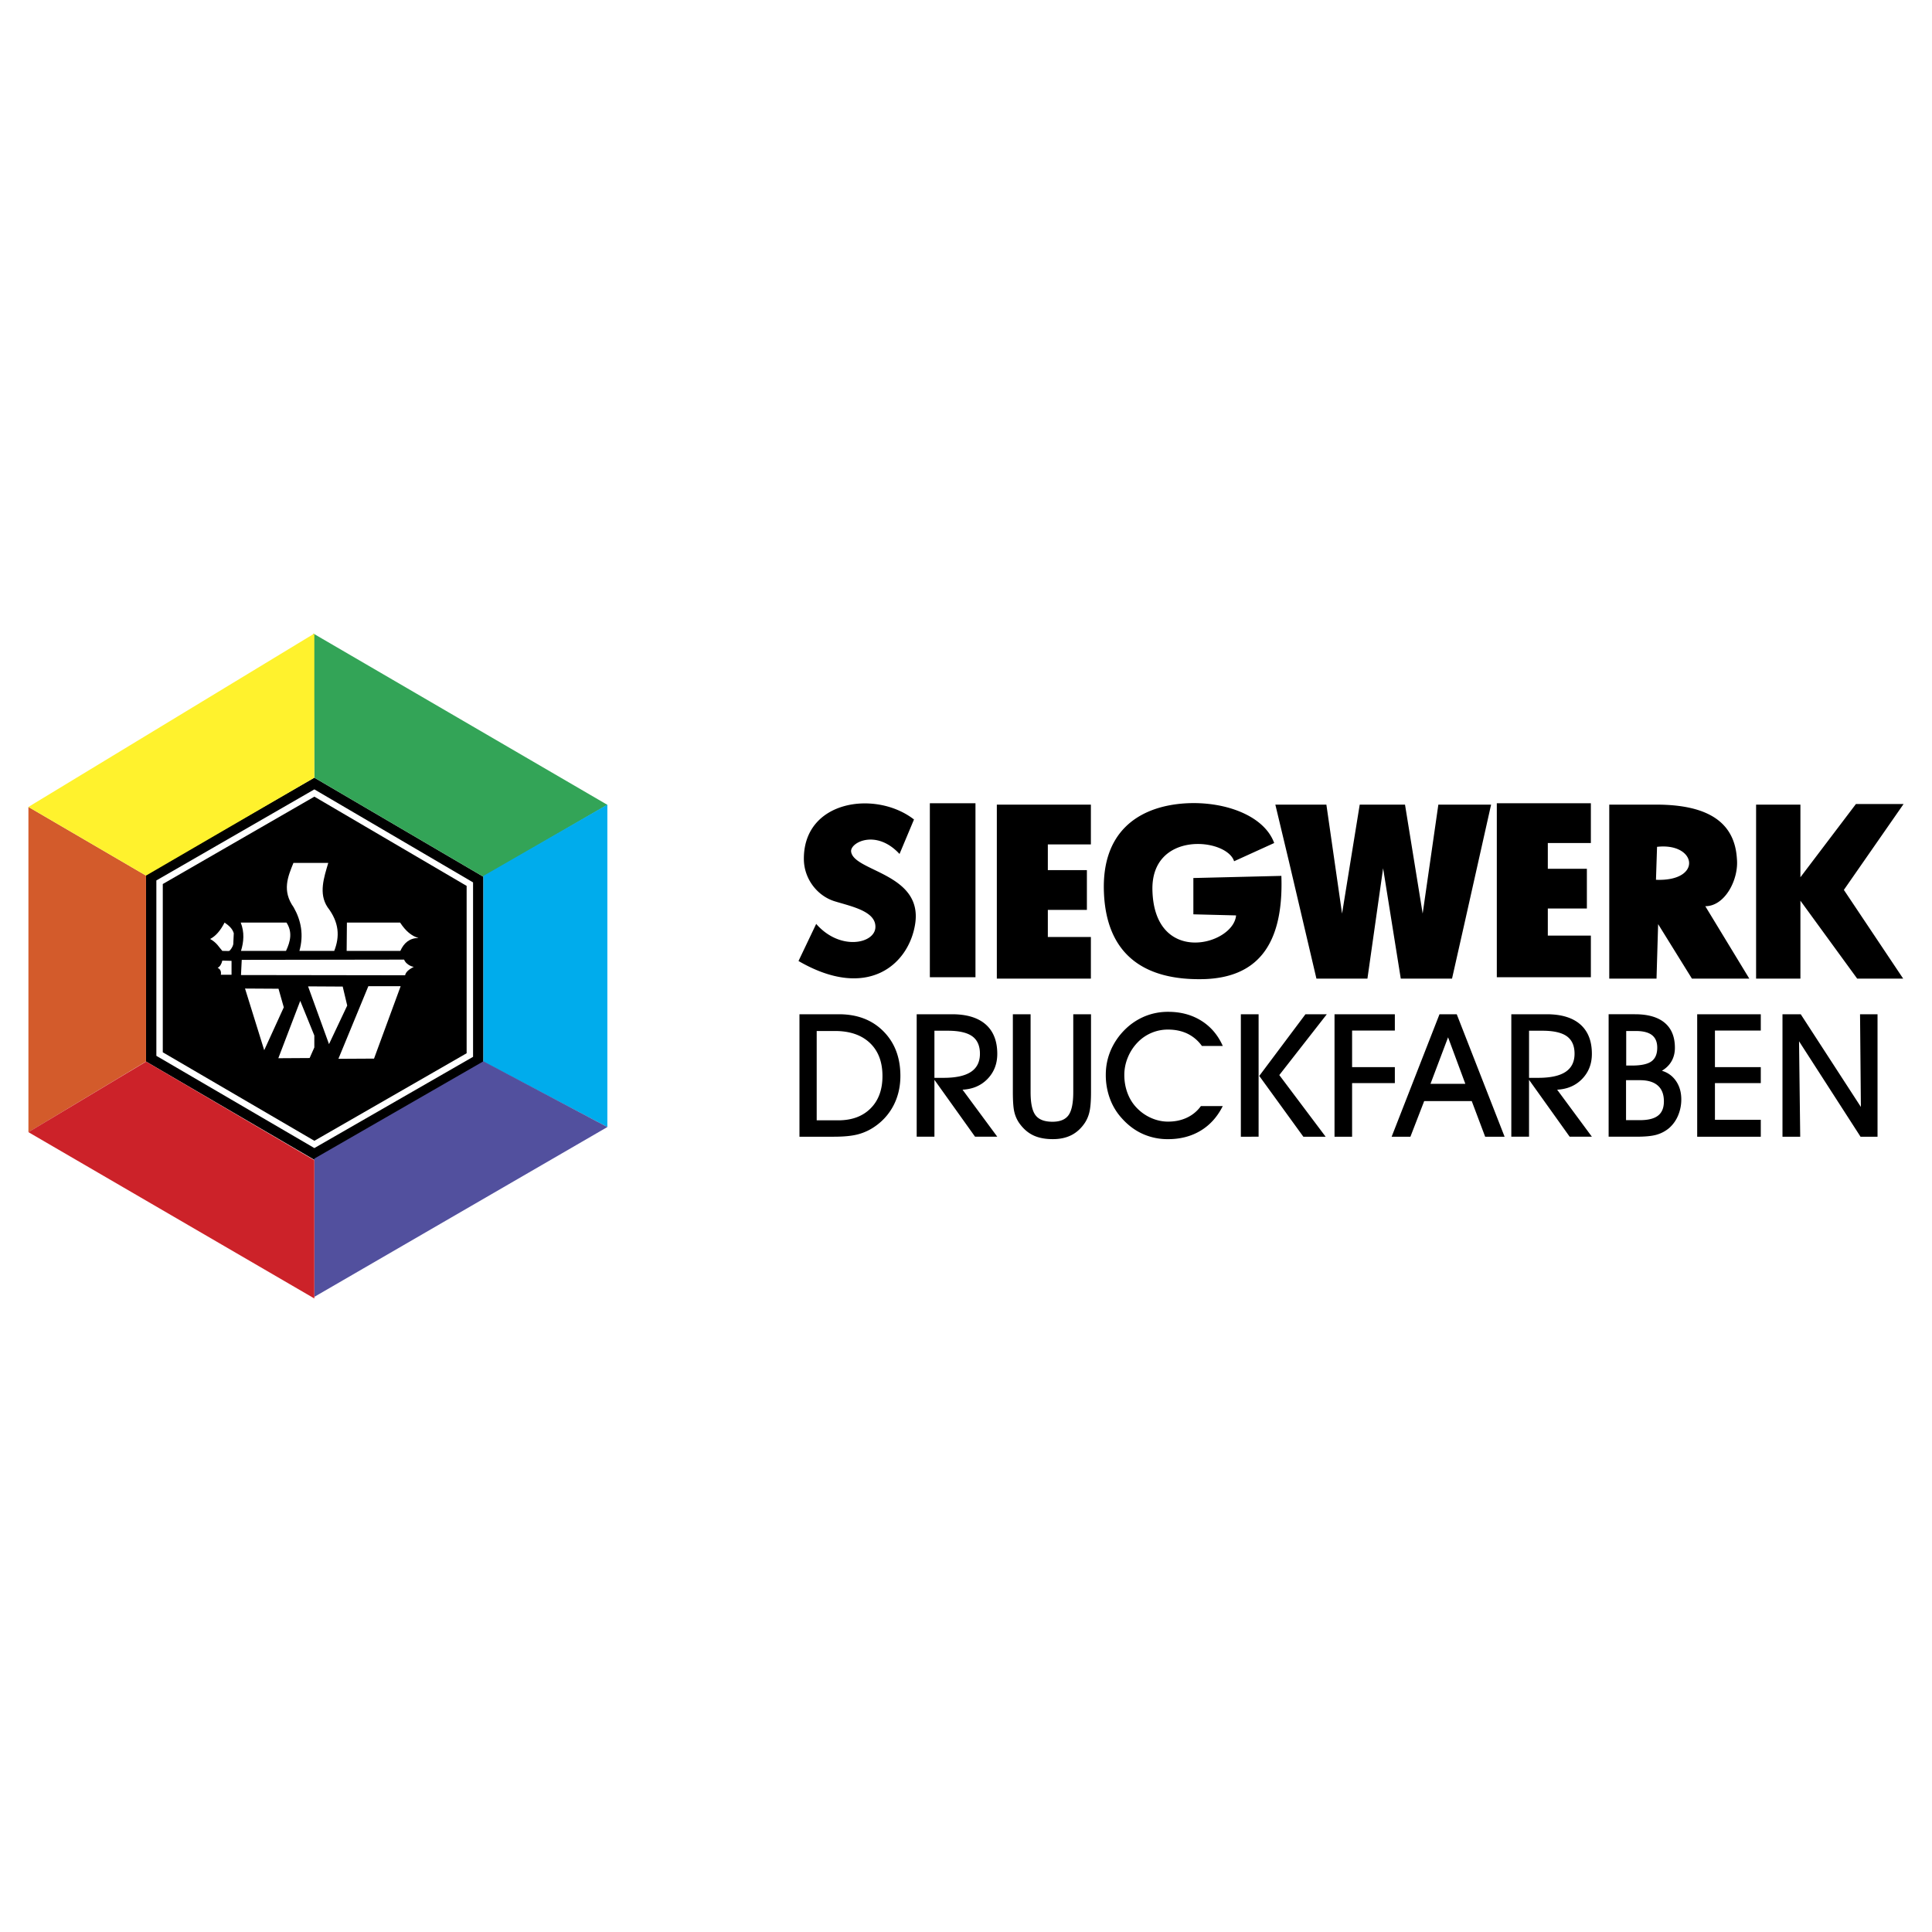 <svg xmlns="http://www.w3.org/2000/svg" width="2500" height="2500" viewBox="0 0 192.756 192.756"><g fill-rule="evenodd" clip-rule="evenodd"><path fill="#fff" d="M0 0h192.756v192.756H0V0z"/><path d="M14.568 87.267l16.793-9.679 16.868 9.886v18.541l-16.868 9.697-16.793-9.804V87.267z"/><path fill="#fff" d="M15.6 87.842l15.764-9.085 15.833 9.279v17.404l-15.833 9.103L15.6 105.34V87.842z"/><path fill="#33a457" d="M31.263 63.21l29.333 17.087-12.367 7.177-16.868-9.886-.098-14.378z"/><path fill="#00acec" d="M48.229 87.388v18.54l12.367 6.517v-32.17l-12.367 7.113z"/><path fill="#d35b2b" d="M14.568 87.358v18.55l-11.733 7.051V80.508l11.733 6.85z"/><path fill="#52509e" d="M31.361 115.594l16.868-9.708 12.367 6.559-29.235 16.942v-13.793z"/><path fill="#fff22d" d="M31.361 77.588l-16.793 9.77-11.733-6.85 28.526-17.3v14.38z"/><path fill="#cc2229" d="M31.361 115.755v13.793L2.835 112.954l11.744-7.039 16.782 9.84z"/><path d="M16.241 88.199l15.124-8.717 15.191 8.904v16.697l-15.191 8.734-15.124-8.83V88.199z"/><path fill="#fff" d="M33.763 105.638l2.988-7.246h3.223l-2.657 7.226-3.554.02zM30.736 98.411l2.089 5.762 1.817-3.848-.45-1.894-3.456-.02zM29.955 99.856l1.406 3.457v1.192l-.469 1.055-3.124.019 2.187-5.723zM26.361 104.778l1.953-4.277-.527-1.855-3.34-.02 1.914 6.152zM24.118 95.765l16.198-.024c.157.422.678.694.967.72-.29.165-.777.413-.868.843l-16.372-.024.075-1.515zM22.183 95.839l.918.025v1.389h-1.067c.058-.322-.049-.57-.322-.694.224-.108.38-.348.471-.72zM34.611 92.044h5.308c.546.843 1.158 1.355 1.835 1.538-.885.008-1.455.487-1.811 1.29h-5.358l.026-2.828zM24.019 92.044h4.564c.613.943.397 1.885-.049 2.828h-4.49c.281-.914.355-1.848-.025-2.828zM20.968 93.681c.545-.281 1.025-.827 1.438-1.637.406.281.778.587.918 1.066l-.05 1.092c-.041.171-.107.314-.189.428s-.165.257-.283.254l-.62-.013c-.358-.396-.524-.793-1.214-1.19zM29.277 86.091h3.474c-.425 1.449-.979 3.047-.075 4.415 1.179 1.538 1.229 2.939.67 4.366h-3.473c.442-1.587.178-3.018-.57-4.341-1.181-1.661-.589-3.049-.026-4.44z"/><path d="M175.206 97.636V80.278h4.422v7.246l5.539-7.308h4.754l-5.958 8.569 5.917 8.851h-4.589l-5.663-7.773v7.773h-4.422zM165.217 87.777c4.696.187 4.078-3.735.107-3.288l-.107 3.288zm-4.661 9.859V80.278h4.692c5.485 0 7.844 1.995 8.043 5.411.198 2.018-1.167 4.724-3.153 4.724l4.39 7.223h-5.725l-3.372-5.436-.16 5.436h-4.715zM149.337 97.498V80.141h9.384v3.966h-4.295v2.569h3.897v3.967h-3.897v2.705h4.295v4.15h-9.384zM131.34 97.636l-2.755-11.74-1.344-5.618h5.092l1.564 10.868 1.762-10.868h4.519l1.762 10.868 1.564-10.868h5.263l-2.631 11.74-1.267 5.618h-5.114l-1.762-11.006-1.564 11.006h-5.089zM119.062 91.223v-3.622l8.781-.214c.249 7.223-2.681 10.111-7.638 10.298-6.14.184-9.831-2.525-10.067-8.67-.231-5.984 3.373-8.329 7.396-8.799 4.019-.47 8.5.911 9.592 3.892l-3.999 1.819c-.748-2.339-8.309-3.078-8.149 2.905.201 7.578 8.087 5.468 8.346 2.499l-4.262-.108zM99.454 97.636V80.278h9.384v3.967h-4.295v2.568h3.897v3.967h-3.897v2.705h4.295v4.151h-9.384zM92.771 97.498V80.141h4.552v17.357h-4.552zM81.432 92.178c2.358 2.706 5.819 1.985 5.906.36.085-1.602-2.31-2.083-4.041-2.61-1.774-.54-3.077-2.26-3.095-4.192-.055-5.926 7.2-6.925 10.987-3.976l-1.443 3.441c-2.333-2.522-4.95-1.139-4.829-.23.266 1.995 7.185 2.155 6.387 7.223-.642 4.074-4.785 7.666-11.636 3.685l1.764-3.701zM81.483 111.775h2.148c1.36 0 2.434-.396 3.225-1.188.793-.791 1.188-1.868 1.188-3.226 0-1.412-.418-2.512-1.257-3.308-.839-.794-2.002-1.191-3.483-1.191h-1.822v8.913h.001zm1.713 1.635h-3.434v-12.218h3.935c1.836 0 3.317.566 4.445 1.704 1.125 1.134 1.69 2.617 1.69 4.448 0 1.039-.212 1.987-.633 2.844a5.746 5.746 0 0 1-1.824 2.14 5.33 5.33 0 0 1-1.722.83c-.61.169-1.428.252-2.457.252zM93.229 107.536h.908c1.223 0 2.137-.197 2.735-.596.599-.398.896-1.002.896-1.813 0-.787-.258-1.368-.77-1.738-.516-.369-1.33-.553-2.444-.553h-1.326v4.7h.001zm0 5.874h-1.771v-12.218h3.526c1.463 0 2.583.338 3.357 1.014.771.679 1.157 1.658 1.157 2.938 0 .997-.324 1.827-.969 2.497-.646.668-1.48 1.025-2.497 1.077l3.466 4.691h-2.217l-4.053-5.674v5.675h.001zM101.052 101.192h1.77v7.773c0 1.105.166 1.875.495 2.305.33.433.894.647 1.688.647.756 0 1.289-.22 1.604-.658.312-.438.47-1.206.47-2.294v-7.773h1.771v7.756c0 .828-.046 1.461-.138 1.904a3.365 3.365 0 0 1-.458 1.148c-.37.559-.819.975-1.347 1.246-.529.272-1.151.406-1.867.406-.785 0-1.443-.131-1.982-.395-.535-.261-.999-.676-1.392-1.24a3.284 3.284 0 0 1-.47-1.092c-.095-.403-.143-1.062-.143-1.979v-7.754h-.001zM121.997 110.349c-.533 1.068-1.267 1.888-2.203 2.455-.937.566-2.024.85-3.26.85a6.057 6.057 0 0 1-2.537-.529c-.776-.353-1.469-.873-2.085-1.569a5.886 5.886 0 0 1-1.183-1.968 6.78 6.78 0 0 1-.404-2.36c0-.851.163-1.658.487-2.423a6.56 6.56 0 0 1 1.426-2.085 6.16 6.16 0 0 1 1.977-1.32 6.033 6.033 0 0 1 2.337-.45c1.252 0 2.352.295 3.303.889.947.593 1.661 1.432 2.143 2.518h-2.083a3.82 3.82 0 0 0-1.443-1.227c-.569-.271-1.214-.409-1.937-.409a4.17 4.17 0 0 0-3.028 1.274 4.706 4.706 0 0 0-.982 1.504 4.554 4.554 0 0 0-.352 1.747c0 .636.105 1.24.317 1.808.212.566.519 1.06.917 1.472.418.438.902.776 1.449 1.017.55.24 1.108.361 1.678.361.699 0 1.33-.132 1.891-.398a3.574 3.574 0 0 0 1.39-1.154h2.182v-.003zM125.637 107.345l4.608-6.152h2.131l-4.74 6.066 4.623 6.151h-2.223l-4.399-6.065zm-.066 6.065H123.8v-12.218h1.771v12.218zM133.146 113.41v-12.218h6.018v1.627h-4.265v3.649h4.265v1.595h-4.265v5.347h-1.753zM146.196 108.132l-1.722-4.64-1.753 4.64h3.475zm-4.104 1.722l-1.375 3.557h-1.873l4.774-12.218h1.721l4.775 12.218h-1.939l-1.34-3.557h-4.743zM152.554 107.536h.908c1.223 0 2.137-.197 2.735-.596s.896-1.002.896-1.813c0-.787-.258-1.368-.771-1.738-.516-.369-1.329-.553-2.443-.553h-1.326v4.7h.001zm0 5.874h-1.77v-12.218h3.525c1.464 0 2.584.338 3.357 1.014.771.679 1.156 1.658 1.156 2.938 0 .997-.323 1.827-.968 2.497-.647.668-1.48 1.025-2.497 1.077l3.465 4.691h-2.217l-4.053-5.674v5.675h.002zM162.246 106.311h.562c.914 0 1.564-.138 1.951-.415.389-.278.584-.733.584-1.372 0-.564-.178-.982-.53-1.255s-.891-.406-1.618-.406h-.948v3.448h-.001zm-.017 5.447h1.392c.819 0 1.421-.151 1.808-.458.387-.304.578-.776.578-1.415 0-.693-.2-1.218-.604-1.575-.403-.358-.996-.539-1.781-.539h-1.392v3.987h-.001zm.891-10.566c1.303 0 2.291.286 2.97.855.677.57 1.015 1.401 1.015 2.492 0 .504-.112.948-.333 1.335-.22.387-.541.704-.965.956.596.178 1.068.521 1.415 1.031s.521 1.117.521 1.822a4.08 4.08 0 0 1-.318 1.606 3.42 3.42 0 0 1-.882 1.246c-.37.314-.788.538-1.255.673s-1.125.2-1.977.2h-2.818V101.19h2.627v.002zM175.674 113.41h-6.345v-12.218h6.345v1.627H171.1v3.649h4.574v1.595H171.1v3.661h4.574v1.686zM179.608 113.41h-1.769v-12.218h1.821l6.001 9.248-.084-9.248h1.745v12.218h-1.696l-6.135-9.522.117 9.522z"/></g></svg>